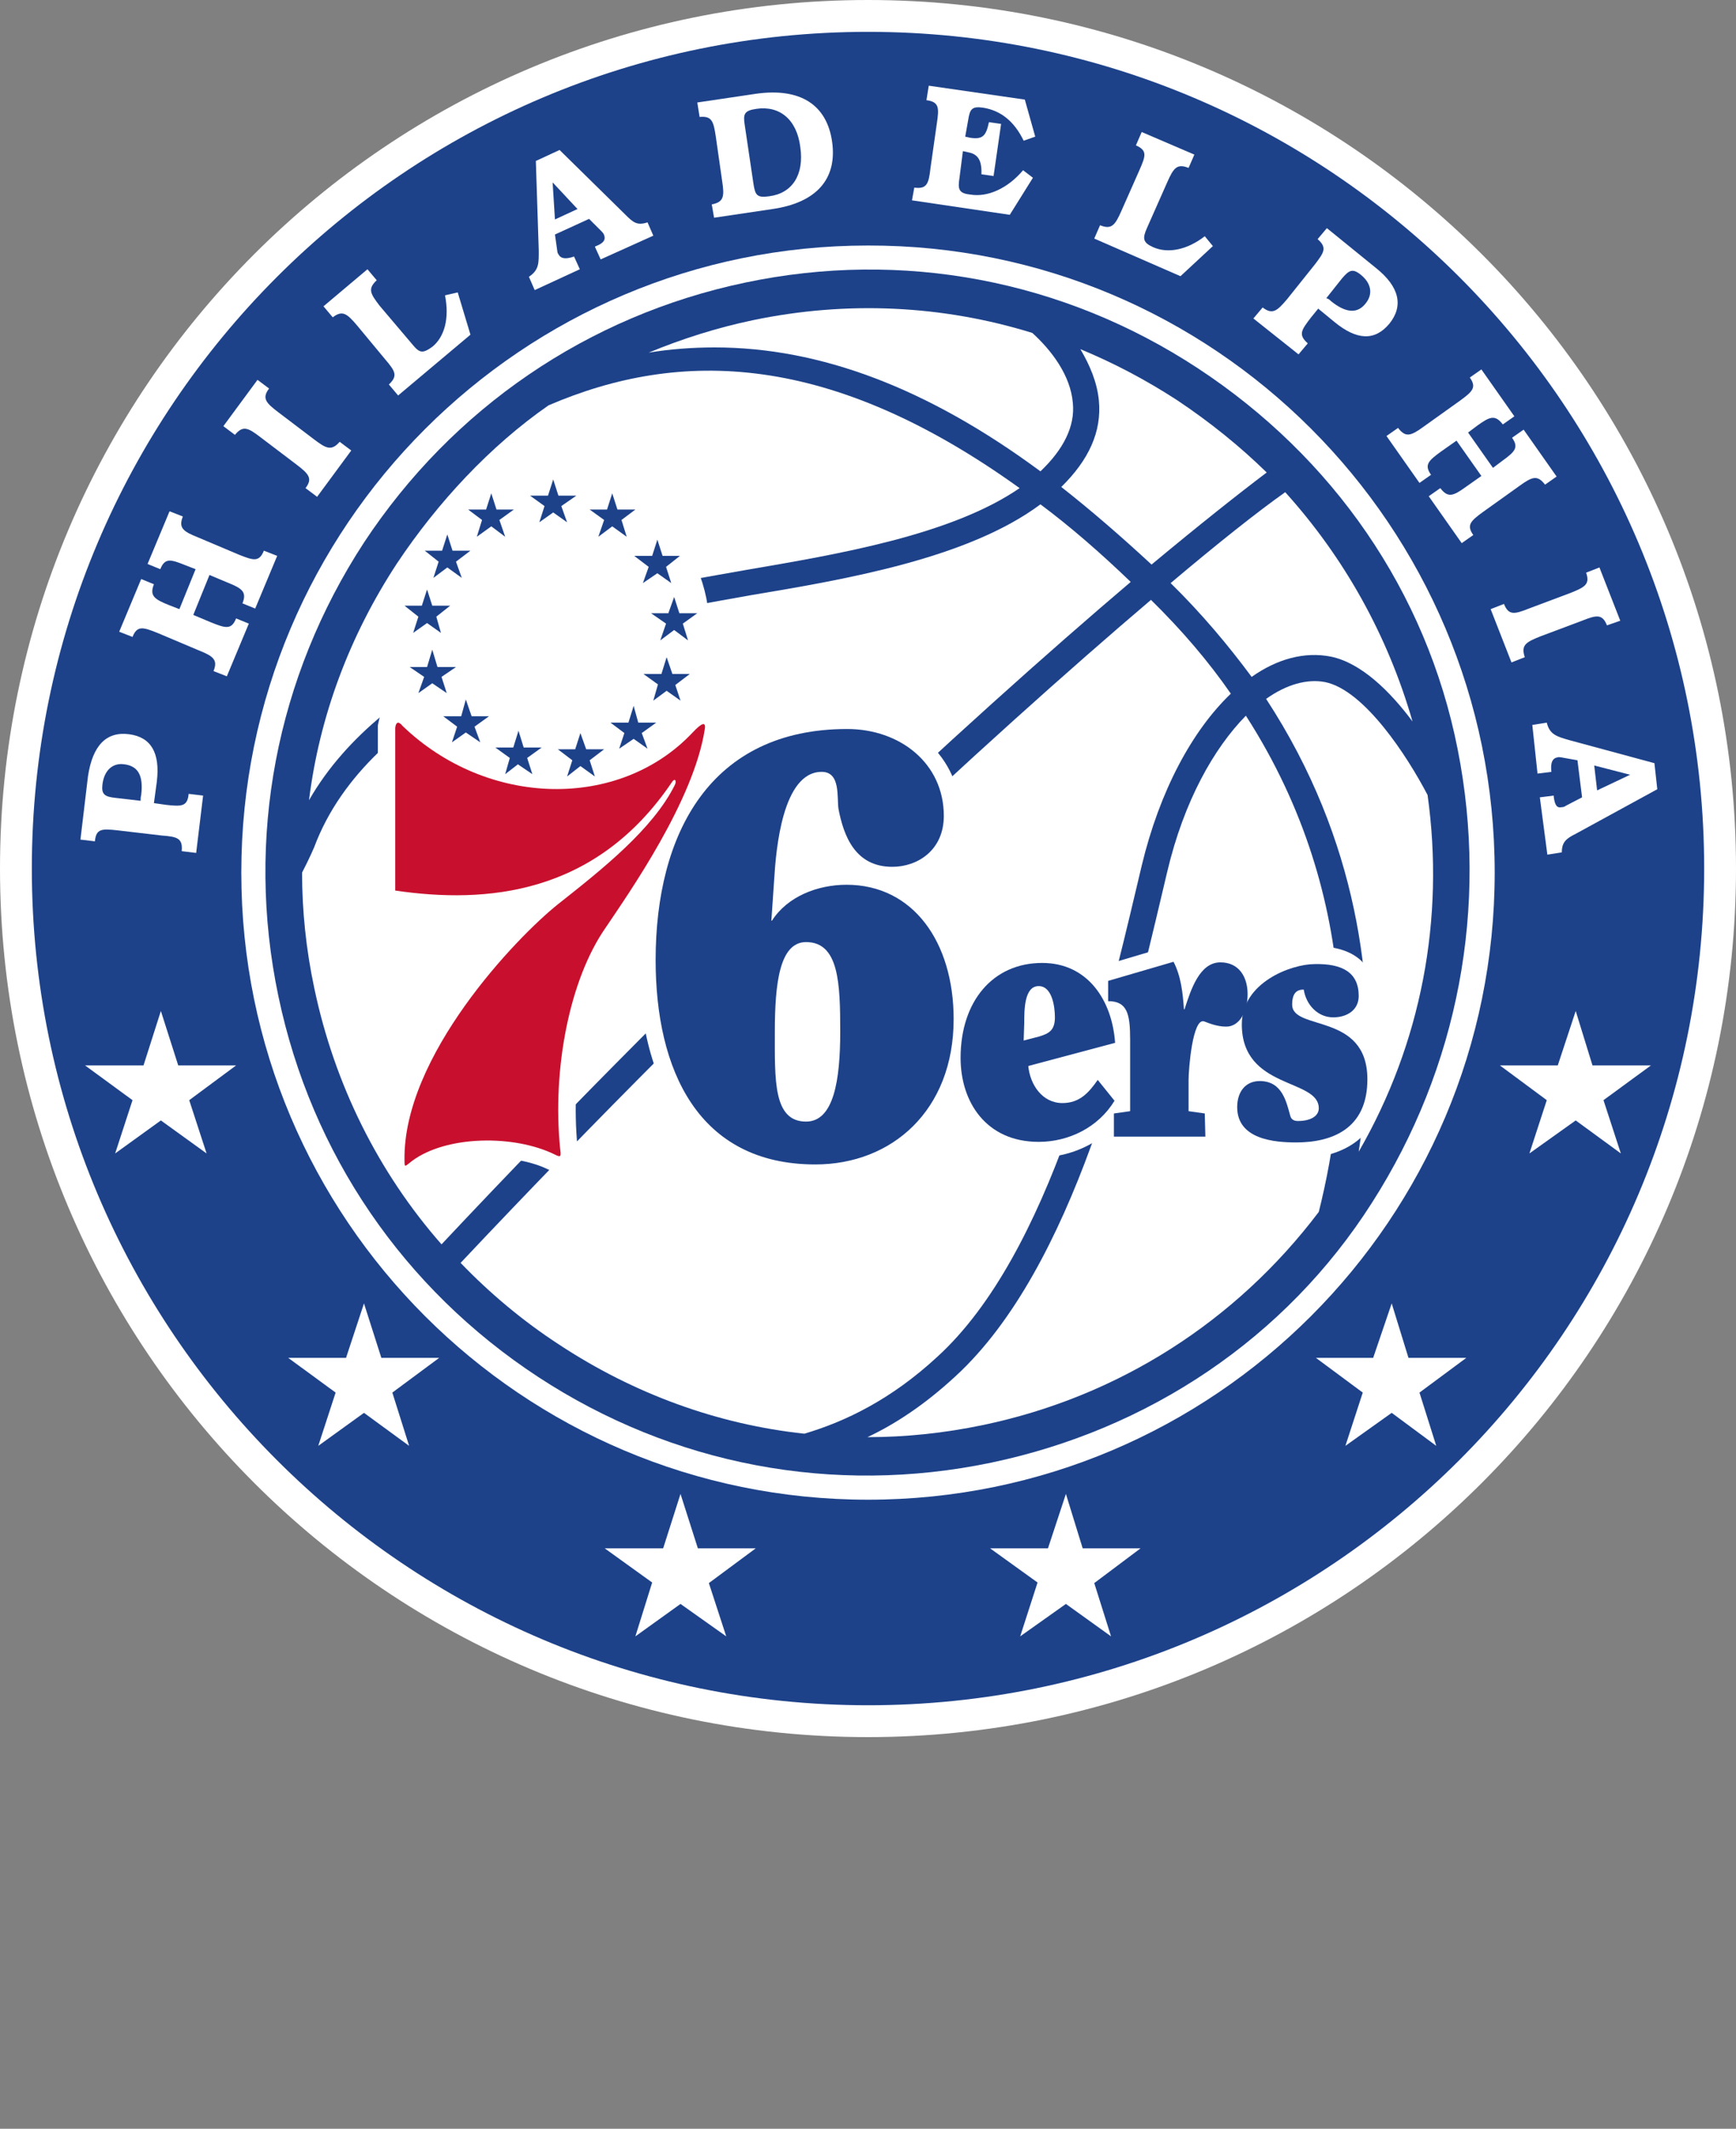 <?xml version="1.0" encoding="UTF-8"?>
<svg id="Layer" xmlns="http://www.w3.org/2000/svg" viewBox="0 0 420 514.7">
  <rect x="0" y="0" width="420" height="514.7" fill="#808080" stroke="none"/>
  <defs>
    <style>
      .cls-1 {
        fill: #1d428a;
      }

      .cls-1, .cls-2, .cls-3 {
        stroke-width: 0px;
      }

      .cls-2 {
        fill: #fff;
      }

      .cls-3 {
        fill: #c8102e;
      }
    </style>
  </defs>
  <path class="cls-2" d="m420,210c0,116.06-93.94,210-210,210S0,326.06,0,210,93.94,0,210,0s210,93.94,210,210"/>
  <path class="cls-1" d="m412.3,210c0,111.72-90.58,202.3-202.3,202.3S7.7,321.58,7.7,210,98.28,7.7,210,7.7s202.3,90.58,202.3,202.3"/>
  <g>
    <polygon class="cls-2" points="38.92 244.44 43.12 257.6 57.12 257.6 45.78 266 49.98 278.88 38.92 270.9 27.86 278.88 32.06 266 20.58 257.6 34.72 257.6 38.92 244.44"/>
    <polygon class="cls-2" points="381.22 244.44 385.28 257.6 399.42 257.6 387.94 266 392.14 278.88 381.22 270.9 370.02 278.88 374.22 266 362.88 257.6 376.88 257.6 381.22 244.44"/>
    <polygon class="cls-2" points="88.06 315.14 92.26 328.3 106.26 328.3 94.92 336.7 98.98 349.58 88.06 341.6 77 349.58 81.2 336.7 69.72 328.3 83.72 328.3 88.06 315.14"/>
    <polygon class="cls-2" points="336.7 315.14 340.76 328.3 354.76 328.3 343.42 336.7 347.48 349.58 336.7 341.6 325.5 349.58 329.7 336.7 318.36 328.3 332.22 328.3 336.7 315.14"/>
    <polygon class="cls-2" points="164.64 361.2 168.84 374.36 182.84 374.36 171.5 382.76 175.7 395.64 164.64 387.8 153.72 395.64 157.78 382.62 146.3 374.36 160.44 374.36 164.64 361.2"/>
    <polygon class="cls-2" points="257.88 361.2 261.94 374.36 275.94 374.36 264.74 382.76 268.8 395.64 257.88 387.8 246.82 395.64 251.02 382.62 239.54 374.36 253.54 374.36 257.88 361.2"/>
  </g>
  <path class="cls-2" d="m361.62,210.98c0,83.72-67.9,151.62-151.62,151.62S58.38,294.7,58.38,210.98,126.28,59.36,210,59.36c83.72-.14,151.62,67.76,151.62,151.62"/>
  <path class="cls-1" d="m67.34,240.8c7.98,38.22,30.38,70.84,62.86,92.12s71.4,28.7,109.62,20.72c38.08-7.98,71.26-30.1,92.12-62.86,20.86-32.62,28.28-71.54,20.72-109.62-7.56-38.22-30.24-70.7-62.86-92.12s-71.54-28.7-109.48-20.72c-38.08,7.98-70.84,30.38-92.26,62.86-21.28,32.62-28.7,71.54-20.72,109.62"/>
  <g>
    <path class="cls-2" d="m259.56,97.44c.56,5.6-2.24,11.2-7.84,16.52-27.3-20.16-53.34-29.96-78.82-29.96-5.46,0-10.92.42-15.96,1.26,8.12-3.36,16.52-6.02,25.2-7.84,22.82-4.76,45.92-3.64,67.62,3.08,4.62,4.2,9.24,10.22,9.8,16.94"/>
    <path class="cls-2" d="m231.14,332.78c28.7-26.32,42-82.88,49.98-116.62l1.26-5.32c4.06-17.22,11.34-29.96,19.04-37.8,28.84,44.8,24.92,91,17.64,119.98-20.02,26.46-48.44,44.66-81.2,51.52-9.38,1.96-18.76,2.94-28,2.94,6.86-3.22,14-7.98,21.28-14.7"/>
    <path class="cls-2" d="m283.22,140.98c11.62-9.8,21-17.22,27.72-21.98,14.28,15.82,24.78,34.58,30.8,55.44-5.32-7.14-12.32-14.14-19.74-15.68-6.44-1.26-13.02.56-19.18,4.9-5.6-7.56-12.04-15.26-19.6-22.68"/>
    <path class="cls-2" d="m76.02,204.82c13.3-35.56,61.88-50.26,80.22-55.58l.7-.28c6.02-1.82,14.56-3.22,24.64-5.04,23.52-3.92,52.64-8.96,70.14-21.98,7.14,5.32,14.42,11.62,21.84,18.76-39.76,33.74-101.22,90.44-166.74,160.16-15.26-17.36-25.9-38.64-30.8-62.02-1.96-9.24-2.94-18.62-2.94-27.86,1.82-3.5,2.94-6.16,2.94-6.16"/>
    <path class="cls-2" d="m278.6,136.5c-7.42-6.86-14.7-13.16-21.84-18.76,6.72-6.58,9.8-13.44,9.1-20.86-.42-4.48-2.24-8.68-4.48-12.46,8.12,3.36,15.82,7.42,23.38,12.32,7.98,5.32,15.26,11.2,21.7,17.5-6.86,5.18-16.24,12.6-27.86,22.26"/>
    <path class="cls-2" d="m246.68,118.02c-16.52,11.34-43.82,15.96-65.94,19.74-10.22,1.82-18.9,3.22-25.34,5.18l-.7.28c-17.5,5.32-61.74,18.48-79.94,50.26,2.52-20.3,9.8-39.76,21.28-57.26,9.8-14.7,22.54-28.42,36.68-38.22,31.92-13.72,68.18-12.88,113.96,20.02"/>
    <path class="cls-2" d="m320.6,164.92c9.52,1.96,19.88,17.92,24.78,27.3,4.2,29.96-1.54,60.06-16.66,86.24.7-4.62,1.26-9.52,1.68-14.56,1.96-25.62-1.54-60.48-24.08-94.92,4.9-3.5,9.94-4.9,14.28-4.06"/>
  </g>
  <path class="cls-2" d="m278.46,145.04c7.56,7.42,14,14.98,19.32,22.68-9.38,8.96-17.22,23.52-21.56,41.58l-1.26,5.32c-7.84,33.04-20.86,88.48-48.16,113.4-11.2,10.36-22.26,15.68-32.2,18.62-21-2.24-41.3-9.66-59.36-21.56-8.82-5.74-16.8-12.46-23.8-19.74,66.22-70.28,127.82-126.98,167.02-160.3"/>
  <path class="cls-2" d="m247.66,251.44l3.78-.98c2.24-.7,3.78-1.4,3.78-4.62,0-2.66-.7-7.56-3.92-7.56-3.5,0-3.5,5.74-3.5,8.96l-.14,4.2h0Z"/>
  <path class="cls-2" d="m203.28,249.48c0-11.62-.42-21.7-8.26-21.7-6.44,0-7.56,10.08-7.56,21.7s-.42,21.7,7.56,21.7c6.72,0,8.26-10.08,8.26-21.7"/>
  <path class="cls-2" d="m247.66,251.44l3.78-.98c2.24-.7,3.78-1.4,3.78-4.62,0-2.66-.7-7.56-3.92-7.56-3.5,0-3.5,5.74-3.5,8.96l-.14,4.2h0Z"/>
  <path class="cls-2" d="m186.48,222.74h0c3.92-5.88,11.2-8.68,18.2-8.68,15.96,0,25.9,13.86,25.9,32.34,0,21.98-14.98,35.14-33.46,35.14-28.42,0-38.64-22.96-38.64-49.42,0-30.66,13.3-55.86,46.34-55.86,12.88,0,23.38,8.26,23.38,21,0,8.26-6.44,12.32-12.46,12.32-8.96,0-11.76-7.42-13.02-14-.56-2.8.56-8.96-4.06-8.96-9.66,0-11.2,18.76-11.48,25.76l-.7,10.36Z"/>
  <path class="cls-2" d="m203.28,249.48c0-11.62-.42-21.7-8.26-21.7-6.44,0-7.56,10.08-7.56,21.7s-.42,21.7,7.56,21.7c6.72,0,8.26-10.08,8.26-21.7"/>
  <g>
    <path class="cls-2" d="m31.22,177.52c5.32.7,7.56,4.48,6.72,11.48l-.7,5.18,2.94.42c3.78.42,5.18.42,5.46-2.66l3.5.42-1.68,13.86-3.5-.42c.28-3.08-.98-3.5-4.76-3.78l-10.78-1.26c-3.78-.42-5.18-.42-5.46,2.66l-3.5-.42,1.82-15.26c1.12-7.56,4.48-10.92,9.94-10.22Zm2.94,14.7c.56-4.62-.7-7-4.06-7.42-2.8-.42-4.9,1.4-5.32,4.9-.28,2.38.56,2.94,3.22,3.22l6.02.7c0-.56,0-.84.14-1.4Z"/>
    <path class="cls-2" d="m51.66,162.26c1.12-2.8-.14-3.64-3.64-5.04l-9.94-4.2c-3.5-1.4-4.9-1.82-6.02.98l-3.22-1.26,5.32-12.74,3.08,1.26c-1.12,2.8.14,3.64,3.64,5.04l2.52.98,3.92-9.66-2.52-.98c-3.5-1.4-4.9-1.82-6.02.98l-3.08-1.26,5.32-12.74,3.22,1.26c-1.12,2.8.14,3.64,3.64,5.04l9.94,4.2c3.5,1.4,4.9,1.82,6.02-.98l3.22,1.26-5.32,12.74-3.08-1.26c1.12-2.8-.14-3.64-3.64-5.04l-4.34-1.82-3.92,9.66,4.34,1.82c3.5,1.4,4.9,1.82,6.02-.98l3.08,1.26-5.32,12.74-3.22-1.26Z"/>
    <path class="cls-2" d="m65.1,93.94c-1.82,2.38-.7,3.5,2.24,5.74l8.68,6.58c2.94,2.24,4.2,2.8,6.16.56l2.8,2.1-8.26,11.2-2.8-2.1c1.82-2.38.7-3.5-2.24-5.74l-8.68-6.58c-2.94-2.24-4.2-2.94-6.16-.56l-2.8-2.1,8.26-11.2,2.8,2.1Z"/>
    <path class="cls-2" d="m96.32,95.62l-2.24-2.66c2.24-2.1,1.54-3.22-.84-6.02l-6.86-8.26c-2.38-2.8-3.5-3.78-5.88-1.96l-2.24-2.66,10.64-8.96,2.24,2.66c-2.24,2.1-1.54,3.22.7,6.16l7.84,9.24c1.82,2.24,2.52,2.38,4.9.7,2.94-2.38,4.2-6.86,3.08-12.46l3.08-.7,3.08,10.22-17.5,14.7Z"/>
    <path class="cls-2" d="m129.36,70.14l-1.4-3.22c2.52-1.68,2.38-3.36,2.38-6.44l-.7-21.56,5.74-2.66,15.96,15.68c1.82,1.82,2.8,2.66,5.32,1.82l1.4,3.22-12.74,5.74-1.4-3.08c.14,0,.14-.14.28-.14,1.82-.7,2.38-1.54,1.96-2.66-.14-.42-.42-.7-.7-.98l-2.94-2.94-8.26,3.78.56,3.92c0,.28.14.7.28.84.56,1.12,1.82,1.26,3.78.56l1.4,3.08-10.92,5.04Zm10.36-19.6l-6.02-6.44.56,8.96,5.46-2.52Z"/>
    <path class="cls-2" d="m172.2,49.42c2.94-.56,3.08-1.96,2.52-5.6l-1.54-10.78c-.56-3.78-.98-5.04-3.92-4.76l-.56-3.5,14.14-2.1c10.78-1.54,17.22,2.66,18.48,11.62s-3.78,14.7-14.42,16.24l-14.14,2.1-.56-3.22Zm10.08-5.04c.42,2.8.84,3.5,3.78,3.08,5.6-.7,8.54-5.18,7.56-11.9-.84-6.72-5.04-10.08-10.64-9.24-2.94.42-3.22,1.26-2.8,3.92l2.1,14.14Z"/>
    <path class="cls-2" d="m221.2,45.36c3.08.42,3.5-.98,3.92-4.76l1.54-10.78c.56-3.78.56-5.18-2.52-5.6l.56-3.5,23.24,3.36,2.52,8.96-2.8.98c-2.24-4.62-5.46-7.28-9.8-7.98-2.8-.42-3.22.42-3.64,3.08l-.7,3.92,1.26.28c2.94.42,3.78-.42,4.48-3.78l2.94.42-1.82,12.6-2.94-.42c.14-3.36-.84-4.9-3.22-5.32l-1.26-.28-.84,6.58c-.42,2.66-.14,3.64,2.66,3.92,4.06.7,8.96-1.4,12.74-5.88l2.38,1.82-5.6,8.96-23.66-3.5.56-3.08Z"/>
    <path class="cls-2" d="m264.74,57.68l1.4-3.22c2.8,1.12,3.64,0,5.18-3.5l4.34-9.8c1.54-3.5,1.96-4.76-.84-6.02l1.4-3.22,12.74,5.46-1.4,3.22c-2.8-1.12-3.64,0-5.18,3.5l-4.9,11.06c-1.12,2.52-.98,3.5,1.54,4.62,3.5,1.54,8.12.7,12.46-2.66l1.96,2.38-7.84,7.28-20.86-9.1Z"/>
    <path class="cls-2" d="m336.14,78.26c-3.5,4.2-7.84,4.06-13.3-.42l-3.92-3.22-1.82,2.24c-2.24,2.94-3.08,4.06-.7,6.16l-2.24,2.66-10.92-8.68,2.24-2.66c2.38,1.82,3.5.84,5.88-1.96l6.72-8.4c2.24-2.94,3.08-4.06.7-6.16l2.24-2.66,11.9,9.66c5.6,4.48,6.72,9.1,3.22,13.44Zm-14.14-5.46c3.64,2.94,6.44,3.08,8.4.56,1.82-2.24,1.4-4.9-1.26-7-1.96-1.54-2.8-.98-4.48.98l-3.78,4.76c.56.14.84.42,1.12.7Z"/>
    <path class="cls-2" d="m338.24,103.46c1.82,2.38,3.08,1.96,6.16-.28l8.82-6.3c3.08-2.24,4.06-3.22,2.38-5.6l2.8-1.96,7.98,11.34-2.8,1.96c-1.82-2.38-3.08-1.96-6.16.28l-2.24,1.68,6.02,8.54,2.24-1.68c3.08-2.24,4.06-3.22,2.38-5.6l2.8-1.96,7.98,11.34-2.8,1.96c-1.82-2.38-3.08-1.96-6.16.28l-8.82,6.3c-3.08,2.24-4.06,3.22-2.38,5.6l-2.8,1.96-7.98-11.34,2.8-1.96c1.82,2.38,3.08,1.96,6.16-.28l3.78-2.66-6.02-8.54-3.78,2.66c-3.08,2.24-4.06,3.22-2.38,5.6l-2.8,1.96-7.98-11.34,2.8-1.96Z"/>
    <path class="cls-2" d="m388.78,151.2c-1.12-2.8-2.52-2.52-6.02-1.12l-10.08,3.78c-3.5,1.4-4.76,2.1-3.78,5.04l-3.22,1.26-5.04-12.88,3.22-1.26c1.12,2.8,2.52,2.52,6.02,1.12l10.08-3.78c3.5-1.4,4.76-2.1,3.78-4.9l3.22-1.26,5.04,12.88-3.22,1.12Z"/>
    <path class="cls-2" d="m370.72,175.28l3.5-.56c.7,2.94,2.52,3.36,5.32,4.2l20.72,5.6.7,6.3-19.74,10.78c-2.24,1.12-3.36,1.96-3.36,4.48l-3.5.56-1.82-13.86,3.36-.42v.28c.28,1.96.7,2.8,1.96,2.52.42,0,.7-.14,1.12-.42l3.78-1.96-1.12-8.96-3.92-.7c-.28,0-.7-.14-.84,0-1.26.14-1.82,1.26-1.54,3.5l-3.36.42-1.26-11.76Zm15.68,15.82l7.98-3.78-8.68-2.24.7,6.02Z"/>
  </g>
  <g>
    <g>
      <path class="cls-2" d="m295.12,228.76c-3.22,0-5.46,1.4-7.28,3.36-.14-.42-.42-.84-.7-1.26l-1.54-2.94-21.7,6.44v11.9h4.62c.14.42.56,1.4.56,5.18v13.86l-3.92.56v13.02h30.24v-13.02l-3.92-.56v-4.06c0-2.24.56-6.72,1.12-9.38,1.12.42,2.38.7,3.92.7,5.32,0,9.24-4.9,9.24-11.76,0-7.42-4.2-12.04-10.64-12.04Z"/>
      <path class="cls-2" d="m333.06,242.62c-.28-.98-.42-1.4-.42-1.96,0-3.64-1.4-11.9-14.56-11.9-7.28,0-21.7,5.6-21.7,18.76,0,4.9,1.4,8.26,3.5,11.06-2.8,1.68-4.62,5.04-4.62,8.96,0,4.76,2.24,12.6,18.2,12.6,13.58,0,21.28-7,21.28-19.18,0-11.9-.98-15.68-1.68-18.34Z"/>
      <path class="cls-2" d="m173.46,172.48c-.7-.84-2.1-1.54-3.36-1.54-2.1,0-3.64,1.26-5.46,3.36-6.44,6.72-15.12,10.36-25.2,10.36-13.16,0-27.02-6.02-38.08-16.66-.84-.84-2.1-1.26-3.22-1.26-5.32,0-6.72,8.54-6.72,8.68v43.26l3.5.56c13.02,1.96,24.36,1.54,34.58-1.26-11.06,9.8-35.98,36.82-35.56,62.58,0,4.76,2.94,5.32,4.2,5.32,1.54,0,2.52-.84,3.36-1.4.14-.14.42-.42.7-.56,3.64-2.66,9.38-4.06,15.82-4.06,5.32,0,10.78.98,14.7,2.94.7.42,1.68.7,2.66.7,1.26,0,2.38-.56,3.22-1.4,1.4-1.54,1.26-3.5,1.12-4.76-1.82-18.76,2.24-39.06,10.22-50.82l1.12-1.82c6.72-9.94,20.86-30.8,23.38-48.02.28-1.68.14-3.22-.98-4.2Z"/>
      <path class="cls-2" d="m273.84,255.08l-.28-3.36c-.14-2.24-.56-4.2-.84-6.16l-.14-3.78-.7.98c-3.22-8.82-10.64-14.28-20.02-14.28-14,0-23.8,11.06-23.8,26.88,0,12.18,7.14,24.5,23.1,24.5,9.1,0,17.36-4.62,21.7-11.9l.7-.98-.56-11.76.84-.14Zm-16.8,7.56c-1.54,0-2.52-.98-3.22-2.24l7.84-2.1c-2.38,2.8-4.06,4.2-4.62,4.34Z"/>
      <path class="cls-2" d="m221.9,216.72c-.7-1.12-1.68-2.38-2.38-3.5,6.86-1.4,12.88-6.72,12.88-15.82,0-14.28-11.76-25.06-27.58-25.06-31.5,0-50.26,22.4-50.26,59.78,0,33.88,15.68,53.34,42.7,53.34,21.98,0,37.38-16.1,37.38-39.2,0-11.34-7.7-22.12-12.74-29.54Z"/>
    </g>
    <g>
      <path class="cls-1" d="m257.04,266.7c-4.9,0-7.84-4.48-8.26-8.96l21-5.6c-.7-10.22-6.58-19.32-17.64-19.32-11.9,0-19.74,9.24-19.74,22.96,0,10.64,6.16,20.3,18.9,20.3,7.28,0,14.42-3.5,18.34-9.94l-4.06-5.04c-2.24,3.22-4.48,5.6-8.54,5.6Zm-9.24-19.32c0-3.22,0-8.96,3.5-8.96,3.22,0,3.92,4.9,3.92,7.56,0,3.22-1.54,3.92-3.78,4.62l-3.78.98.14-4.2h0Z"/>
      <path class="cls-1" d="m291.62,274.82h-22.12v-5.6l3.92-.56v-17.36c0-6.16-.7-9.24-5.32-9.24v-4.9l15.82-4.62c1.82,3.5,2.24,7.56,2.52,11.48h.14c1.54-4.76,3.64-11.34,8.68-11.34,4.48,0,6.58,3.5,6.58,7.7s-1.96,7.84-5.18,7.84c-2.24,0-4.2-.84-5.32-1.26-2.8-.98-3.78,11.48-3.78,14.14v7.56l3.92.56.14,5.6h0Z"/>
      <path class="cls-1" d="m328.72,240.8c0,3.5-2.94,5.18-6.16,5.18-3.78,0-6.58-3.08-7.14-6.72-1.68,0-2.8.84-2.8,3.64,0,6.44,18.2,1.82,18.2,18.06,0,12.18-8.82,15.26-17.22,15.26-5.18,0-14.28-.7-14.28-8.54,0-3.64,1.96-6.3,5.46-6.3,5.46,0,6.44,5.04,7.42,8.54.28.84.98,1.12,1.82,1.12,2.94,0,5.04-1.12,5.04-3.08,0-7.28-18.62-4.48-18.62-20.3,0-10.08,11.9-14.56,17.64-14.56,6.58-.14,10.64,1.96,10.64,7.7"/>
      <path class="cls-1" d="m204.82,213.92c-7,0-14.28,2.8-18.06,8.68h-.28.14l.7-10.22c.42-6.86,1.96-25.76,11.48-25.76,4.62,0,3.64,6.16,4.06,8.96,1.26,6.58,4.06,14,13.02,14,6.02,0,12.46-3.92,12.46-12.32,0-12.74-10.64-21-23.38-21-33.04,0-46.34,25.2-46.34,55.86,0,26.46,10.22,49.42,38.64,49.42,18.48,0,33.46-13.02,33.46-35.14,0-18.62-9.8-32.48-25.9-32.48Zm-9.8,57.26c-7.98,0-7.56-10.08-7.56-21.7s1.12-21.7,7.56-21.7c7.98,0,8.26,10.08,8.26,21.7s-1.54,21.7-8.26,21.7Z"/>
      <path class="cls-3" d="m95.62,175.98v39.34c21.98,3.22,48.44,1.12,66.92-26.18.7-1.12,1.26-.42.7.7-5.32,10.64-17.5,20.3-28.14,28.7-10.22,8.12-37.66,36.82-37.24,62.02,0,1.96.14,1.4,1.82.14,8.26-6.16,24.64-6.44,34.58-1.54,1.4.7,1.54.56,1.26-1.4-1.96-19.6,2.38-41.02,10.92-53.34,5.74-8.54,21.42-30.8,24.08-48.16.28-1.82-.7-1.54-2.94.84-17.64,18.76-49.56,18.2-70.14-1.54-1.12-1.4-1.68-.84-1.82.42"/>
    </g>
  </g>
  <g>
    <circle class="cls-2" cx="133.84" cy="152.18" r="37.8"/>
    <g>
      <polygon class="cls-1" points="133.84 115.92 135.1 119.84 139.44 119.84 135.8 122.36 137.2 126.28 133.84 123.9 130.48 126.28 131.74 122.36 128.24 119.84 132.58 119.84 133.84 115.92"/>
      <polygon class="cls-1" points="159.04 130.48 160.3 134.4 164.5 134.4 161.14 137.06 162.4 140.98 159.04 138.6 155.54 140.98 156.94 137.06 153.44 134.4 157.78 134.4 159.04 130.48"/>
      <polygon class="cls-1" points="148.12 119.28 149.38 123.2 153.72 123.2 150.36 125.72 151.62 129.78 148.12 127.26 144.76 129.78 146.16 125.72 142.66 123.2 146.86 123.2 148.12 119.28"/>
      <polygon class="cls-1" points="163.1 144.34 164.36 148.26 168.7 148.26 165.2 150.78 166.46 154.84 163.1 152.32 159.74 154.84 161.14 150.78 157.5 148.26 161.7 148.26 163.1 144.34"/>
      <polygon class="cls-1" points="161.28 158.9 162.68 162.96 166.88 162.96 163.38 165.62 164.64 169.4 161.28 167.02 158.06 169.4 159.18 165.48 155.68 162.96 160.02 162.96 161.28 158.9"/>
      <polygon class="cls-1" points="153.3 170.66 154.42 174.72 158.76 174.72 155.26 177.24 156.66 181.02 153.3 178.64 149.8 181.02 151.06 177.24 147.7 174.72 152.04 174.72 153.3 170.66"/>
      <polygon class="cls-1" points="140.42 177.24 141.82 181.16 146.16 181.16 142.66 183.82 143.92 187.74 140.42 185.22 137.2 187.74 138.46 183.82 134.96 181.16 139.16 181.16 140.42 177.24"/>
      <polygon class="cls-1" points="108.22 129.22 106.96 133.14 102.76 133.14 106.12 135.8 104.86 139.72 108.22 137.2 111.72 139.72 110.32 135.8 113.82 133.14 109.48 133.14 108.22 129.22"/>
      <polygon class="cls-1" points="118.86 119.28 117.6 123.2 113.26 123.2 116.62 125.72 115.36 129.78 118.86 127.26 122.22 129.78 120.82 125.72 124.32 123.2 120.12 123.2 118.86 119.28"/>
      <polygon class="cls-1" points="103.32 142.52 102.06 146.44 97.86 146.44 101.22 149.1 99.96 153.02 103.32 150.64 106.68 153.02 105.56 149.1 108.92 146.44 104.58 146.44 103.32 142.52"/>
      <polygon class="cls-1" points="104.58 157.08 103.32 161.28 99.12 161.28 102.62 163.66 101.22 167.58 104.58 165.2 108.08 167.58 106.82 163.66 110.32 161.28 105.84 161.28 104.58 157.08"/>
      <polygon class="cls-1" points="112.7 169.12 111.58 173.18 107.24 173.18 110.6 175.7 109.34 179.48 112.7 177.1 116.2 179.48 114.8 175.7 118.3 173.18 114.1 173.18 112.7 169.12"/>
      <polygon class="cls-1" points="125.44 176.68 124.18 180.74 119.84 180.74 123.34 183.26 122.22 187.18 125.3 184.8 128.8 187.18 127.54 183.26 131.04 180.74 126.7 180.74 125.44 176.68"/>
    </g>
  </g>
</svg>